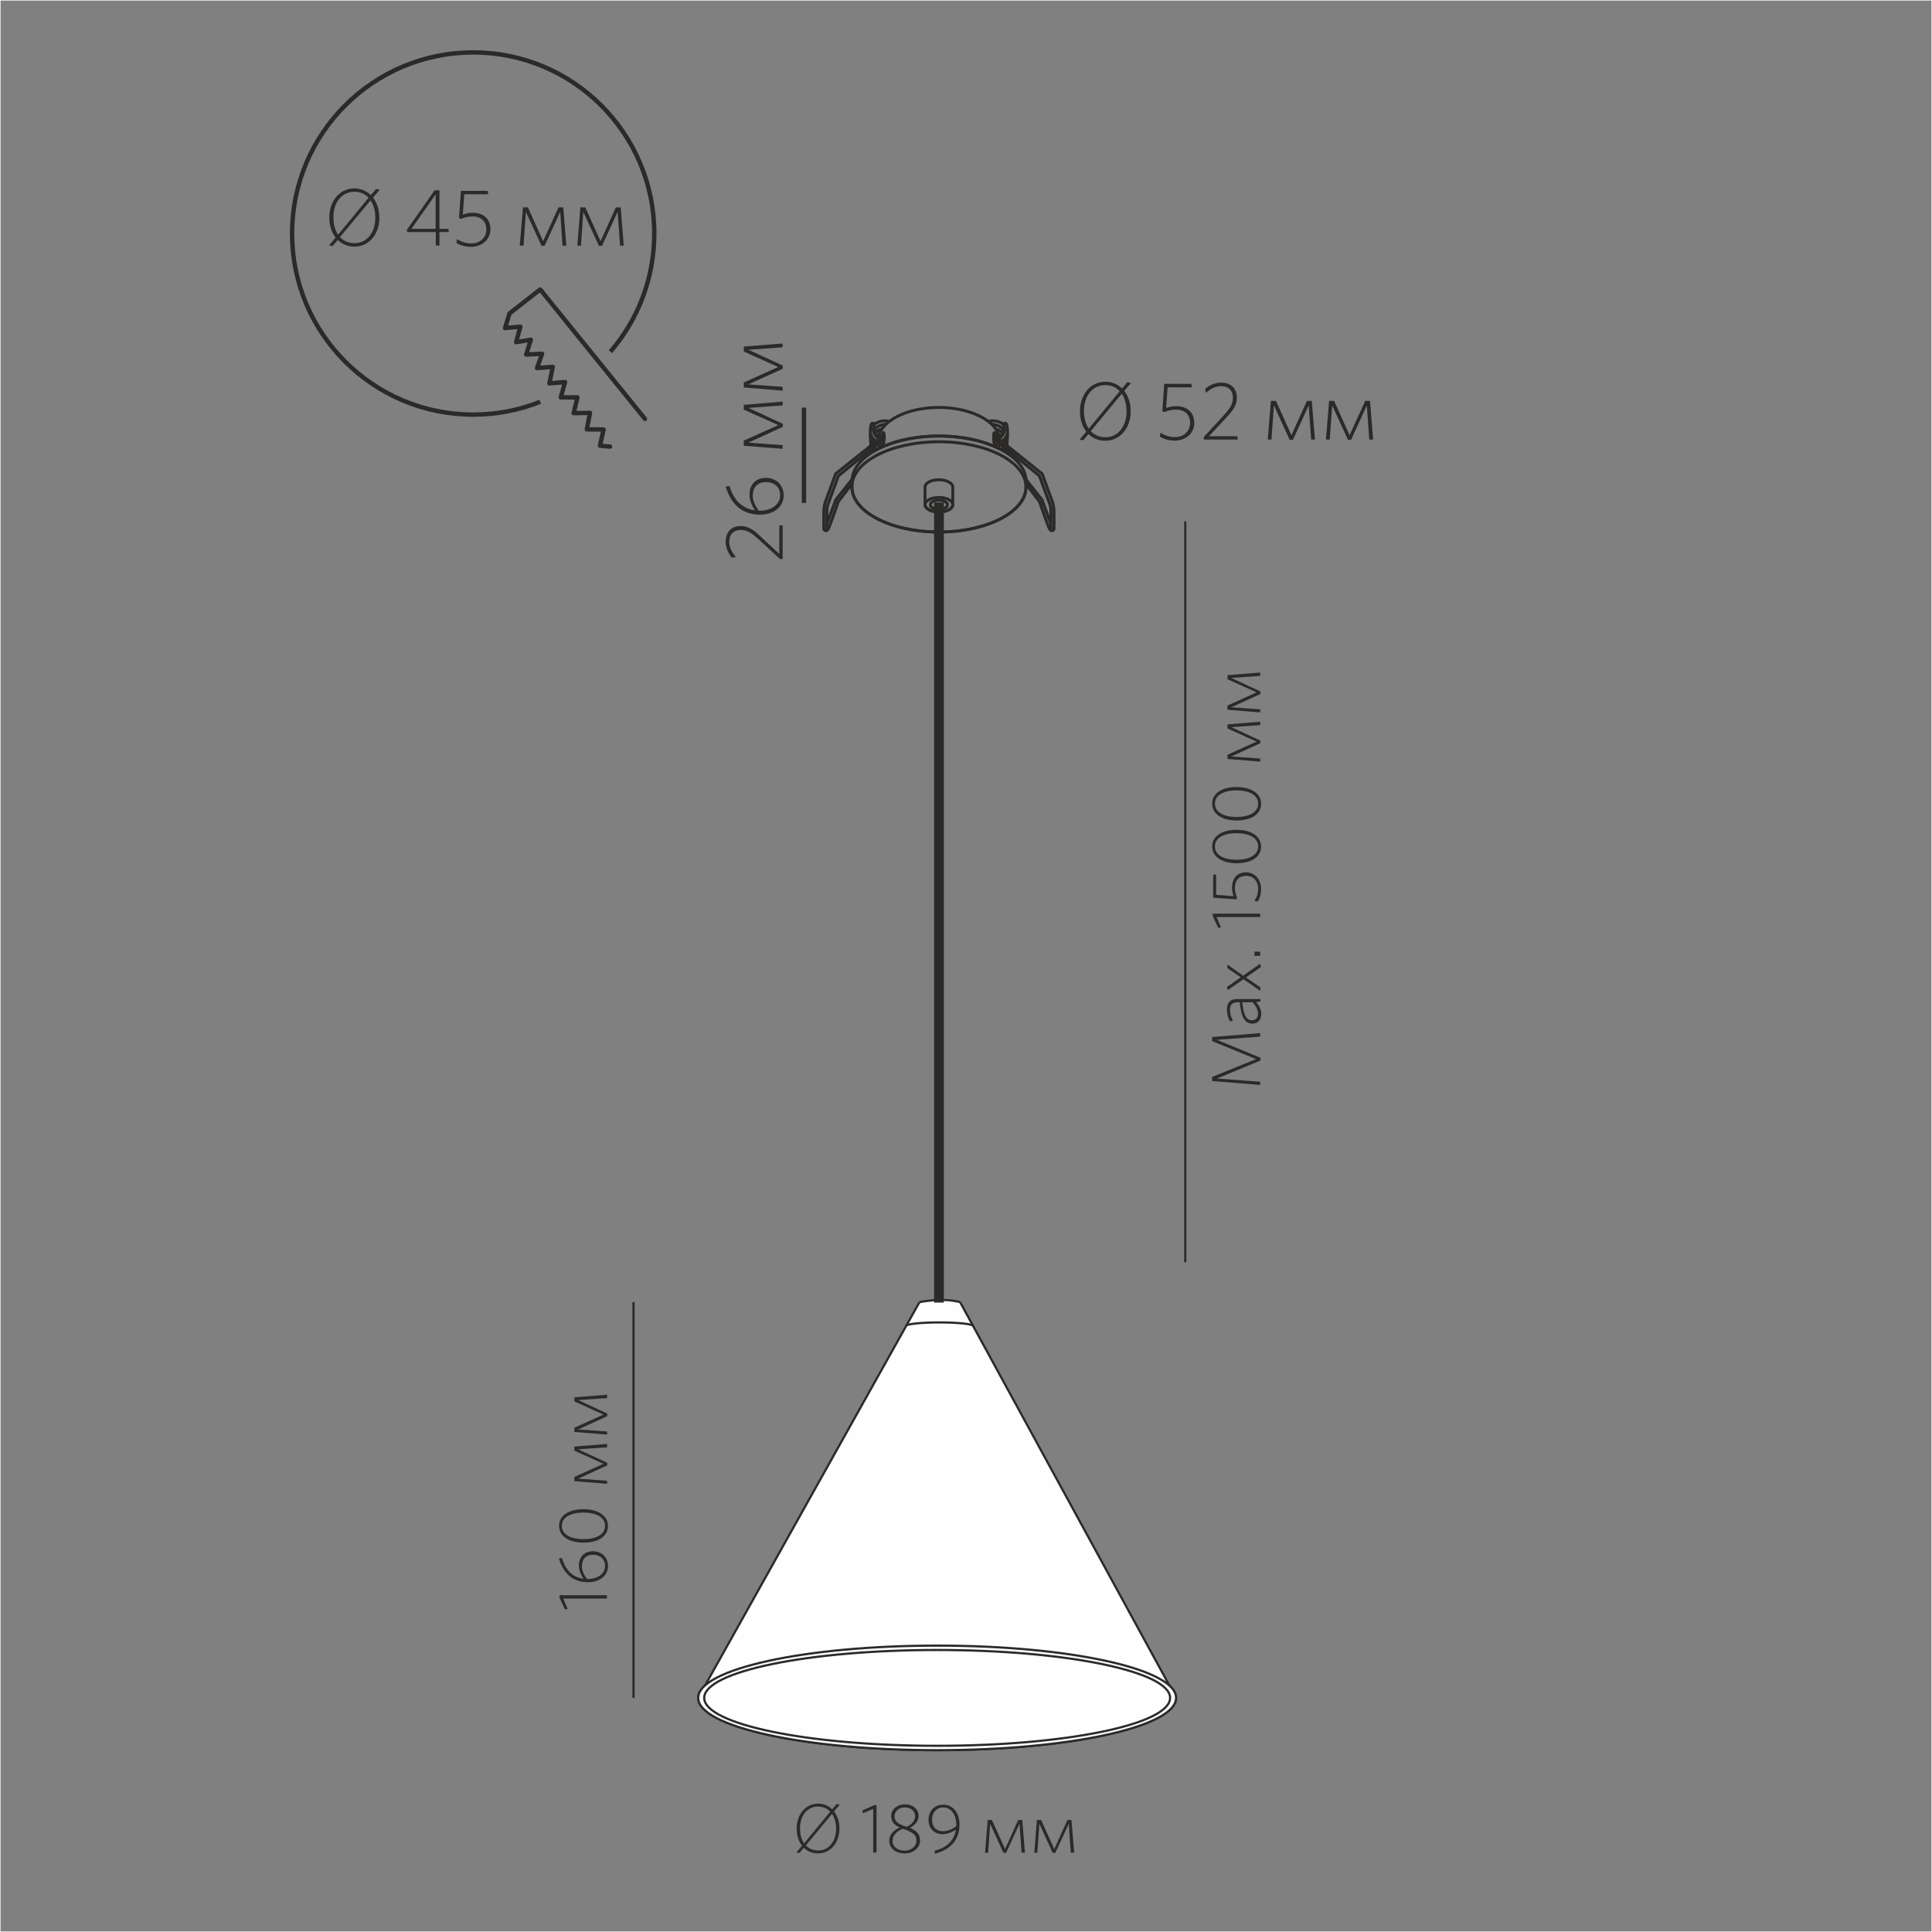 <?xml version="1.0" encoding="UTF-8"?>
<!DOCTYPE svg PUBLIC "-//W3C//DTD SVG 1.1//EN" "http://www.w3.org/Graphics/SVG/1.1/DTD/svg11.dtd">
<!-- Creator: CorelDRAW X6 -->
<svg xmlns="http://www.w3.org/2000/svg" xml:space="preserve" width="132.292mm" height="132.292mm" version="1.1" style="shape-rendering:geometricPrecision; text-rendering:geometricPrecision; image-rendering:optimizeQuality; fill-rule:evenodd; clip-rule:evenodd"
viewBox="0 0 13229 13229"
 xmlns:xlink="http://www.w3.org/1999/xlink">
 <rect x="0" y="0" width="13229" height="13229" fill="#808080" stroke="none"/>
 <defs>
  <style type="text/css">
   <![CDATA[
    .str0 {stroke:#FEFEFE;stroke-width:7.62}
    .str1 {stroke:#2B2A29;stroke-width:14.96}
    .str3 {stroke:#2B2A29;stroke-width:20}
    .str2 {stroke:#2B2A29;stroke-width:30}
    .str4 {stroke:#2B2A29;stroke-width:30;stroke-linecap:round;stroke-linejoin:round}
    .fil0 {fill:none}
    .fil1 {fill:none;fill-rule:nonzero}
    .fil3 {fill:#2B2A29}
    .fil2 {fill:#FEFEFE}
    .fil4 {fill:#2B2A29;fill-rule:nonzero}
   ]]>
  </style>
 </defs>
 <g id="Слой_x0020_1">
  <rect class="fil0 str0" width="13229" height="13229"/>
  <line class="fil1 str1" x1="8116" y1="3570" x2="8116" y2= "8643" />
  <path class="fil2" d="M8007 11541c30,27 46,56 46,85 0,198 -733,358 -1636,358 -904,0 -1636,-160 -1636,-358 0,-30 17,-59 49,-87l1467 -2623c0,0 69,-13 134,-15 84,-2 144,15 144,15l1433 2625z"/>
  <path class="fil0 str1" d="M8007 11541c30,27 46,56 46,85 0,198 -733,358 -1636,358 -904,0 -1636,-160 -1636,-358 0,-30 17,-59 49,-87"/>
  <line class="fil0 str1" x1="4829" y1="11539" x2="6296" y2= "8916" />
  <path class="fil0 str1" d="M6296 8916c0,0 69,-13 134,-15 84,-2 144,15 144,15"/>
  <line class="fil0 str1" x1="6574" y1="8916" x2="8007" y2= "11541" />
  <path class="fil0 str1" d="M6205 9079c0,-13 102,-24 228,-24 126,0 228,11 228,24"/>
  <path class="fil2" d="M6417 11268c904,0 1636,160 1636,358 0,198 -733,358 -1636,358 -904,0 -1636,-160 -1636,-358 0,-198 733,-358 1636,-358z"/>
  <path class="fil0 str1" d="M6417 11268c904,0 1636,160 1636,358 0,198 -733,358 -1636,358 -904,0 -1636,-160 -1636,-358 0,-198 733,-358 1636,-358"/>
  <path class="fil2" d="M6417 11298c881,0 1595,147 1595,328 0,181 -714,328 -1595,328 -881,0 -1595,-147 -1595,-328 0,-181 714,-328 1595,-328z"/>
  <path class="fil0 str1" d="M6417 11298c881,0 1595,147 1595,328 0,181 -714,328 -1595,328 -881,0 -1595,-147 -1595,-328 0,-181 714,-328 1595,-328"/>
  <line class="fil0 str1" x1="4338" y1="8916" x2="4338" y2= "11626" />
  <path class="fil3" d="M4156 10923l-325 0 0 16 37 81 19 -3 -30 -71 299 0 0 -22zm-307 -255l0 0 -22 3c30,99 91,163 199,163 82,0 137,-47 137,-111 0,-58 -41,-101 -104,-101 -58,0 -95,39 -95,96 0,32 11,63 32,92 -74,-9 -123,-57 -148,-142zm136 53l0 0c0,-49 32,-75 75,-75 50,0 83,30 83,77 0,52 -50,89 -119,89l-4 0c-21,-27 -36,-57 -36,-91zm10 -387l0 0c-98,0 -167,42 -167,114 0,72 70,115 168,115 98,0 167,-42 167,-114 0,-72 -69,-115 -168,-115zm0 23l0 0c85,0 148,31 148,91 0,60 -63,91 -148,91 -85,0 -148,-31 -148,-91 0,-60 63,-91 148,-91zm162 -470l0 0 -224 18 0 28 199 90 -199 90 0 29 224 18 0 -21 -198 -14 199 -91 0 -18 -199 -92 198 -14 0 -22zm0 -337l0 0 -224 18 0 28 199 90 -199 90 0 29 224 18 0 -21 -198 -14 199 -91 0 -18 -199 -92 198 -14 0 -22z"/>
  <path class="fil3" d="M5748 12520c0,-47 -14,-87 -37,-117l39 -46 -21 -4 -31 36c-25,-25 -59,-39 -96,-39 -84,0 -147,71 -147,171 0,47 13,87 37,117l-39 46 21 4 30 -36c25,25 59,39 97,39 84,0 147,-71 147,-171zm-23 1l0 0c0,88 -50,150 -123,150 -34,0 -63,-13 -84,-35l179 -216c18,26 28,61 28,101zm-124 -151l0 0c34,0 63,13 84,35l-179 217c-18,-26 -28,-61 -28,-102 0,-88 50,-150 123,-150zm401 315l0 0 0 -325 -16 0 -81 37 3 19 71 -30 0 299 22 0zm87 -80l0 0c0,49 42,86 106,86 58,0 105,-37 105,-89 0,-42 -26,-69 -70,-86 34,-18 60,-44 60,-83 0,-43 -37,-78 -93,-78 -55,0 -95,35 -95,80 0,40 25,64 59,78 -45,21 -72,50 -72,91zm23 -1l0 0c0,-36 27,-65 69,-82 73,24 94,44 94,81 0,42 -38,69 -80,69 -49,0 -84,-27 -84,-68zm13 -168l0 0c0,-29 25,-60 71,-60 42,0 70,26 70,60 0,31 -22,56 -58,73 -65,-21 -83,-39 -83,-74zm274 236l0 0 4 21c103,-28 167,-92 167,-199 0,-82 -45,-137 -111,-137 -63,0 -101,46 -101,104 0,61 40,98 96,98 32,0 61,-11 91,-31 -11,73 -60,124 -146,144zm58 -133l0 0c-49,0 -75,-33 -75,-79 0,-48 29,-84 78,-84 51,0 88,48 88,119l0 9c-27,21 -60,35 -91,35zm561 147l0 0 -18 -224 -28 0 -90 199 -90 -199 -29 0 -18 224 21 0 14 -198 91 199 18 0 92 -199 14 198 22 0zm337 0l0 0 -18 -224 -28 0 -90 199 -90 -199 -29 0 -18 224 21 0 14 -198 91 199 18 0 92 -199 14 198 22 0z"/>
  <path class="fil3" d="M8629 7074l-329 27 0 28 301 123 -301 122 0 28 329 27 0 -22 -296 -22 298 -123 0 -19 -298 -123 296 -22 0 -23zm0 -233l0 0 -162 0c-43,0 -66,25 -66,71 0,30 8,55 20,81l21 -3c-13,-25 -20,-51 -20,-77 0,-31 15,-50 47,-50l20 0c10,108 37,146 87,146 41,0 60,-30 60,-68 0,-28 -14,-56 -35,-79l30 -5 0 -16zm-51 22l0 0c21,24 36,53 36,77 0,25 -13,46 -42,46 -37,0 -56,-31 -66,-123l73 0zm49 -263l0 0 -115 81 -108 -77 0 25 92 63 -95 66 6 22 107 -75 116 80 0 -25 -99 -67 103 -71 -5 -22zm2 -84l0 0 -39 0 0 29 39 0 0 -29zm0 -260l0 0 -325 0 0 16 37 81 19 -3 -30 -71 299 0 0 -22zm-98 -283l0 0c-59,0 -95,41 -95,105 0,25 5,42 11,58l-120 -9 0 -140 -20 3 0 157 160 11 3 -13c-7,-18 -14,-37 -14,-66 0,-52 30,-82 76,-82 54,0 83,42 83,88 0,35 -10,59 -25,84l23 3c13,-22 22,-50 22,-86 0,-61 -40,-113 -104,-113zm-64 -291l0 0c-98,0 -167,42 -167,114 0,72 70,115 168,115 98,0 167,-42 167,-114 0,-72 -69,-115 -168,-115zm0 23l0 0c85,0 148,31 148,91 0,60 -63,91 -148,91 -85,0 -148,-31 -148,-91 0,-60 63,-91 148,-91zm0 -316l0 0c-98,0 -167,42 -167,114 0,72 70,115 168,115 98,0 167,-42 167,-114 0,-72 -69,-115 -168,-115zm0 23l0 0c85,0 148,31 148,91 0,60 -63,91 -148,91 -85,0 -148,-31 -148,-91 0,-60 63,-91 148,-91zm162 -470l0 0 -224 18 0 28 199 90 -199 90 0 29 224 18 0 -21 -198 -14 199 -91 0 -18 -199 -92 198 -14 0 -22zm0 -337l0 0 -224 18 0 28 199 90 -199 90 0 29 224 18 0 -21 -198 -14 199 -91 0 -18 -199 -92 198 -14 0 -22z"/>
  <polygon class="fil3 str2" points="6411,8904 6448,8904 6448,3456 6411,3456 "/>
  <g id="_1197182688">
   <ellipse class="fil0 str3" cx="6429" cy="3334" rx="596" ry="309"/>
   <path class="fil0 str3" d="M6429 2986c186,0 351,44 461,113 85,53 136,122 136,196l0 39 0 0c0,171 -267,309 -596,309 -329,0 -596,-138 -596,-309l0 0 0 -39c0,-171 267,-309 596,-309z"/>
   <path class="fil0 str3" d="M6845 3073c-107,-54 -254,-88 -416,-88 -162,0 -309,34 -417,88m1 -73c17,-117 196,-210 415,-210 140,0 264,38 340,96 42,32 69,71 75,113"/>
   <path class="fil0 str3" d="M6804 2979l69 55 263 210c0,0 65,179 72,197 6,18 9,46 9,62 1,16 0,109 0,119 0,7 -11,16 -21,10 -3,-2 -7,-5 -10,-11 -12,-23 -68,-186 -68,-186l-92 -120 -1 -32 110 139 61 165c0,0 0,-1 0,-3 0,-2 0,-6 0,-10 0,-21 0,-64 0,-72 0,-11 -2,-33 -7,-48 -5,-15 -72,-196 -72,-196l-314 -256 1 -23z"/>
   <path class="fil0 str3" d="M6895 3051c1,-32 4,-66 4,-97 0,-10 -3,-50 -11,-55 -8,-5 -18,6 -18,6 0,0 -47,-38 -102,-18"/>
   <polyline class="fil0 str3" points="6892,3100 6892,3074 6892,3073 "/>
   <path class="fil0 str3" d="M6790 2905c0,0 70,1 86,51"/>
   <path class="fil0 str3" d="M6870 2975c0,0 -22,-37 -51,-35"/>
   <path class="fil0 str3" d="M6859 2989c0,0 -10,-12 -22,-15"/>
   <path class="fil0 str3" d="M6870 2905c0,0 33,59 -33,100"/>
   <path class="fil0 str3" d="M6899 2965c0,0 -8,38 -42,56"/>
   <path class="fil0 str3" d="M6870 3031c0,0 25,-18 29,-47"/>
   <path class="fil0 str3" d="M6883 3042c0,0 13,-13 14,-26"/>
   <path class="fil0 str3" d="M6875 3090c0,0 10,-10 11,-18"/>
   <path class="fil0 str3" d="M6864 3083c0,0 15,-10 18,-18"/>
   <path class="fil0 str3" d="M6850 3077c0,0 16,-7 22,-20"/>
   <path class="fil0 str3" d="M6840 3031c-8,4 -19,10 -28,11"/>
   <path class="fil0 str3" d="M6856 3044c0,0 -18,13 -28,17"/>
   <path class="fil0 str3" d="M6831 2996c-2,2 -17,-28 -20,-33 -4,-4 -6,3 -6,15 0,11 -1,45 1,51 2,5 8,22 22,36"/>
   <line class="fil0 str3" x1="7196" y1="3586" x2="7196" y2= "3632" />
   <g>
    <path class="fil0 str3" d="M6054 2979l-69 55 -263 210c0,0 -65,179 -72,197 -6,18 -9,46 -9,62 -1,16 0,109 0,119 0,7 11,16 21,10 3,-2 7,-5 10,-11 12,-23 68,-186 68,-186l92 -120 1 -32 -110 139 -61 165c0,0 0,-1 0,-3 0,-2 0,-6 0,-10 0,-21 0,-64 0,-72 0,-11 2,-33 7,-48 5,-15 72,-196 72,-196l314 -256 -1 -23z"/>
    <path class="fil0 str3" d="M5963 3051c-1,-32 -4,-66 -4,-97 0,-10 3,-50 11,-55 8,-5 18,6 18,6 0,0 47,-38 102,-18"/>
    <polyline class="fil0 str3" points="5966,3100 5966,3074 5966,3073 "/>
    <path class="fil0 str3" d="M6068 2905c0,0 -70,1 -86,51"/>
    <path class="fil0 str3" d="M5987 2975c0,0 22,-37 51,-35"/>
    <path class="fil0 str3" d="M5999 2989c0,0 10,-12 22,-15"/>
    <path class="fil0 str3" d="M5988 2905c0,0 -33,59 33,100"/>
    <path class="fil0 str3" d="M5959 2965c0,0 8,38 42,56"/>
    <path class="fil0 str3" d="M5988 3031c0,0 -25,-18 -29,-47"/>
    <path class="fil0 str3" d="M5975 3042c0,0 -13,-13 -14,-26"/>
    <path class="fil0 str3" d="M5982 3090c0,0 -10,-10 -11,-18"/>
    <path class="fil0 str3" d="M5994 3083c0,0 -15,-10 -18,-18"/>
    <path class="fil0 str3" d="M6008 3077c0,0 -16,-7 -22,-20"/>
    <path class="fil0 str3" d="M6018 3031c8,4 19,10 28,11"/>
    <path class="fil0 str3" d="M6002 3044c0,0 18,13 28,17"/>
    <path class="fil0 str3" d="M6027 2996c2,2 17,-28 20,-33 4,-4 6,3 6,15 0,11 1,45 -1,51 -2,5 -8,22 -22,36"/>
    <line class="fil0 str3" x1="5662" y1="3586" x2="5662" y2= "3632" />
   </g>
   <ellipse class="fil0 str3" cx="6429" cy="3456" rx="95" ry="50"/>
   <path class="fil0 str3" d="M6429 3285c52,0 95,23 95,50l0 120c0,28 -42,50 -95,50 -52,0 -95,-23 -95,-50l0 -120c0,-28 42,-50 95,-50z"/>
   <ellipse class="fil0 str3" cx="6429" cy="3456" rx="59" ry="31"/>
  </g>
  <line class="fil0 str2" x1="5505" y1="2791" x2="5505" y2= "3444" />
  <path class="fil4" d="M5359 3596l-23 3 0 194 -134 -125c-50,-47 -84,-66 -132,-66 -60,0 -101,40 -101,107 0,46 19,81 42,110l28 -5c-26,-30 -46,-65 -46,-104 0,-50 30,-81 79,-81 40,0 67,14 117,59l152 140 18 0 0 -234z"/>
  <path id="1" class="fil4" d="M4995 3328l-26 4c36,117 108,192 235,192 97,0 162,-55 162,-132 0,-68 -48,-120 -122,-120 -68,0 -112,46 -112,114 0,38 14,74 38,108 -88,-11 -146,-68 -175,-168zm160 62c0,-58 38,-89 89,-89 59,0 98,35 98,91 0,61 -59,105 -141,105l-5 0c-24,-32 -42,-68 -42,-107z"/>
  <polygon id="2" class="fil4" points="5359,2750 5093,2772 5093,2805 5329,2911 5093,3017 5093,3052 5359,3073 5359,3048 5124,3031 5360,2923 5360,2902 5125,2793 5359,2776 "/>
  <polygon id="3" class="fil4" points="5359,2352 5093,2373 5093,2407 5329,2513 5093,2619 5093,2653 5359,2675 5359,2649 5124,2632 5360,2525 5360,2503 5125,2395 5359,2378 "/>
  <path class="fil4" d="M7742 2815c0,-55 -16,-103 -44,-138l46 -55 -25 -5 -36 43c-30,-29 -69,-46 -114,-46 -100,0 -174,84 -174,203 0,56 16,103 43,139l-46 54 25 5 36 -43c30,29 69,46 115,46 100,0 174,-84 174,-203zm-28 1c0,104 -59,178 -145,178 -41,0 -75,-15 -100,-42l212 -256c21,30 33,72 33,120zm-146 -179c40,0 75,15 99,42l-212 256c-21,-31 -33,-72 -33,-120 0,-104 59,-178 145,-178z"/>
  <path id="1" class="fil4" d="M8177 2894c0,-70 -48,-113 -124,-113 -29,0 -50,6 -68,13l10 -142 166 0 -4 -24 -185 0 -13 189 15 4c21,-8 43,-16 78,-16 62,0 97,35 97,90 0,64 -50,98 -104,98 -41,0 -69,-12 -99,-30l-4 27c26,15 59,27 102,27 72,0 134,-47 134,-122z"/>
  <path id="2" class="fil4" d="M8475 3010l-3 -23 -194 0 125 -134c47,-50 66,-84 66,-132 0,-60 -40,-101 -107,-101 -46,0 -81,19 -110,42l5 28c30,-26 65,-46 104,-46 50,0 81,30 81,79 0,40 -14,67 -59,117l-140 152 0 18 234 0z"/>
  <polygon id="3" class="fil4" points="9004,3010 8982,2745 8949,2745 8843,2980 8737,2745 8702,2745 8681,3010 8706,3010 8723,2776 8831,3012 8853,3012 8961,2776 8978,3010 "/>
  <polygon id="4" class="fil4" points="9402,3010 9381,2745 9348,2745 9241,2980 9135,2745 9101,2745 9079,3010 9105,3010 9122,2776 9230,3012 9251,3012 9359,2776 9376,3010 "/>
  <path class="fil4" d="M2597 1489c0,-55 -16,-102 -43,-136l46 -54 -25 -5 -36 42c-30,-29 -68,-46 -112,-46 -99,0 -172,83 -172,200 0,55 16,102 43,137l-45 53 25 5 35 -42c30,29 69,46 113,46 99,0 172,-83 172,-200zm-27 1c0,103 -58,175 -143,175 -40,0 -74,-15 -99,-41l209 -252c21,30 33,71 33,118zm-144 -177c40,0 74,15 98,41l-209 253c-21,-31 -32,-71 -32,-119 0,-103 58,-175 143,-175z"/>
  <path id="1" class="fil4" d="M3072 1589l0 -22 -63 0 0 -264 -33 0 -189 269 0 17 197 0 0 92 25 0 0 -92 63 0zm-89 -22l-166 0 166 -236 0 236z"/>
  <path id="2" class="fil4" d="M3358 1568c0,-69 -47,-111 -122,-111 -29,0 -50,6 -67,13l10 -140 164 0 -4 -23 -183 0 -13 187 15 4c21,-8 43,-16 77,-16 61,0 95,35 95,89 0,63 -50,96 -103,96 -41,0 -69,-12 -98,-30l-4 27c26,15 58,26 101,26 71,0 132,-47 132,-121z"/>
  <polygon id="3" class="fil4" points="3878,1682 3857,1420 3824,1420 3719,1652 3615,1420 3581,1420 3559,1682 3585,1682 3601,1451 3708,1683 3729,1683 3836,1451 3852,1682 "/>
  <polygon id="4" class="fil4" points="4271,1682 4250,1420 4217,1420 4112,1652 4008,1420 3974,1420 3953,1682 3978,1682 3994,1451 4101,1683 4122,1683 4229,1451 4246,1682 "/>
  <path class="fil0 str2" d="M4180 2408c187,-217 300,-500 300,-809 0,-685 -555,-1240 -1240,-1240 -685,0 -1240,555 -1240,1240 0,685 555,1240 1240,1240 162,0 317,-31 459,-88"/>
  <polyline class="fil0 str4" points="4416,2868 3699,1982 3489,2146 3458,2246 3563,2237 3534,2343 3635,2326 3603,2428 3712,2422 3677,2520 3785,2512 3762,2625 3869,2616 3840,2721 3954,2721 3928,2829 4040,2827 4018,2940 4133,2941 4108,3052 4177,3058 "/>
 </g>
</svg>
